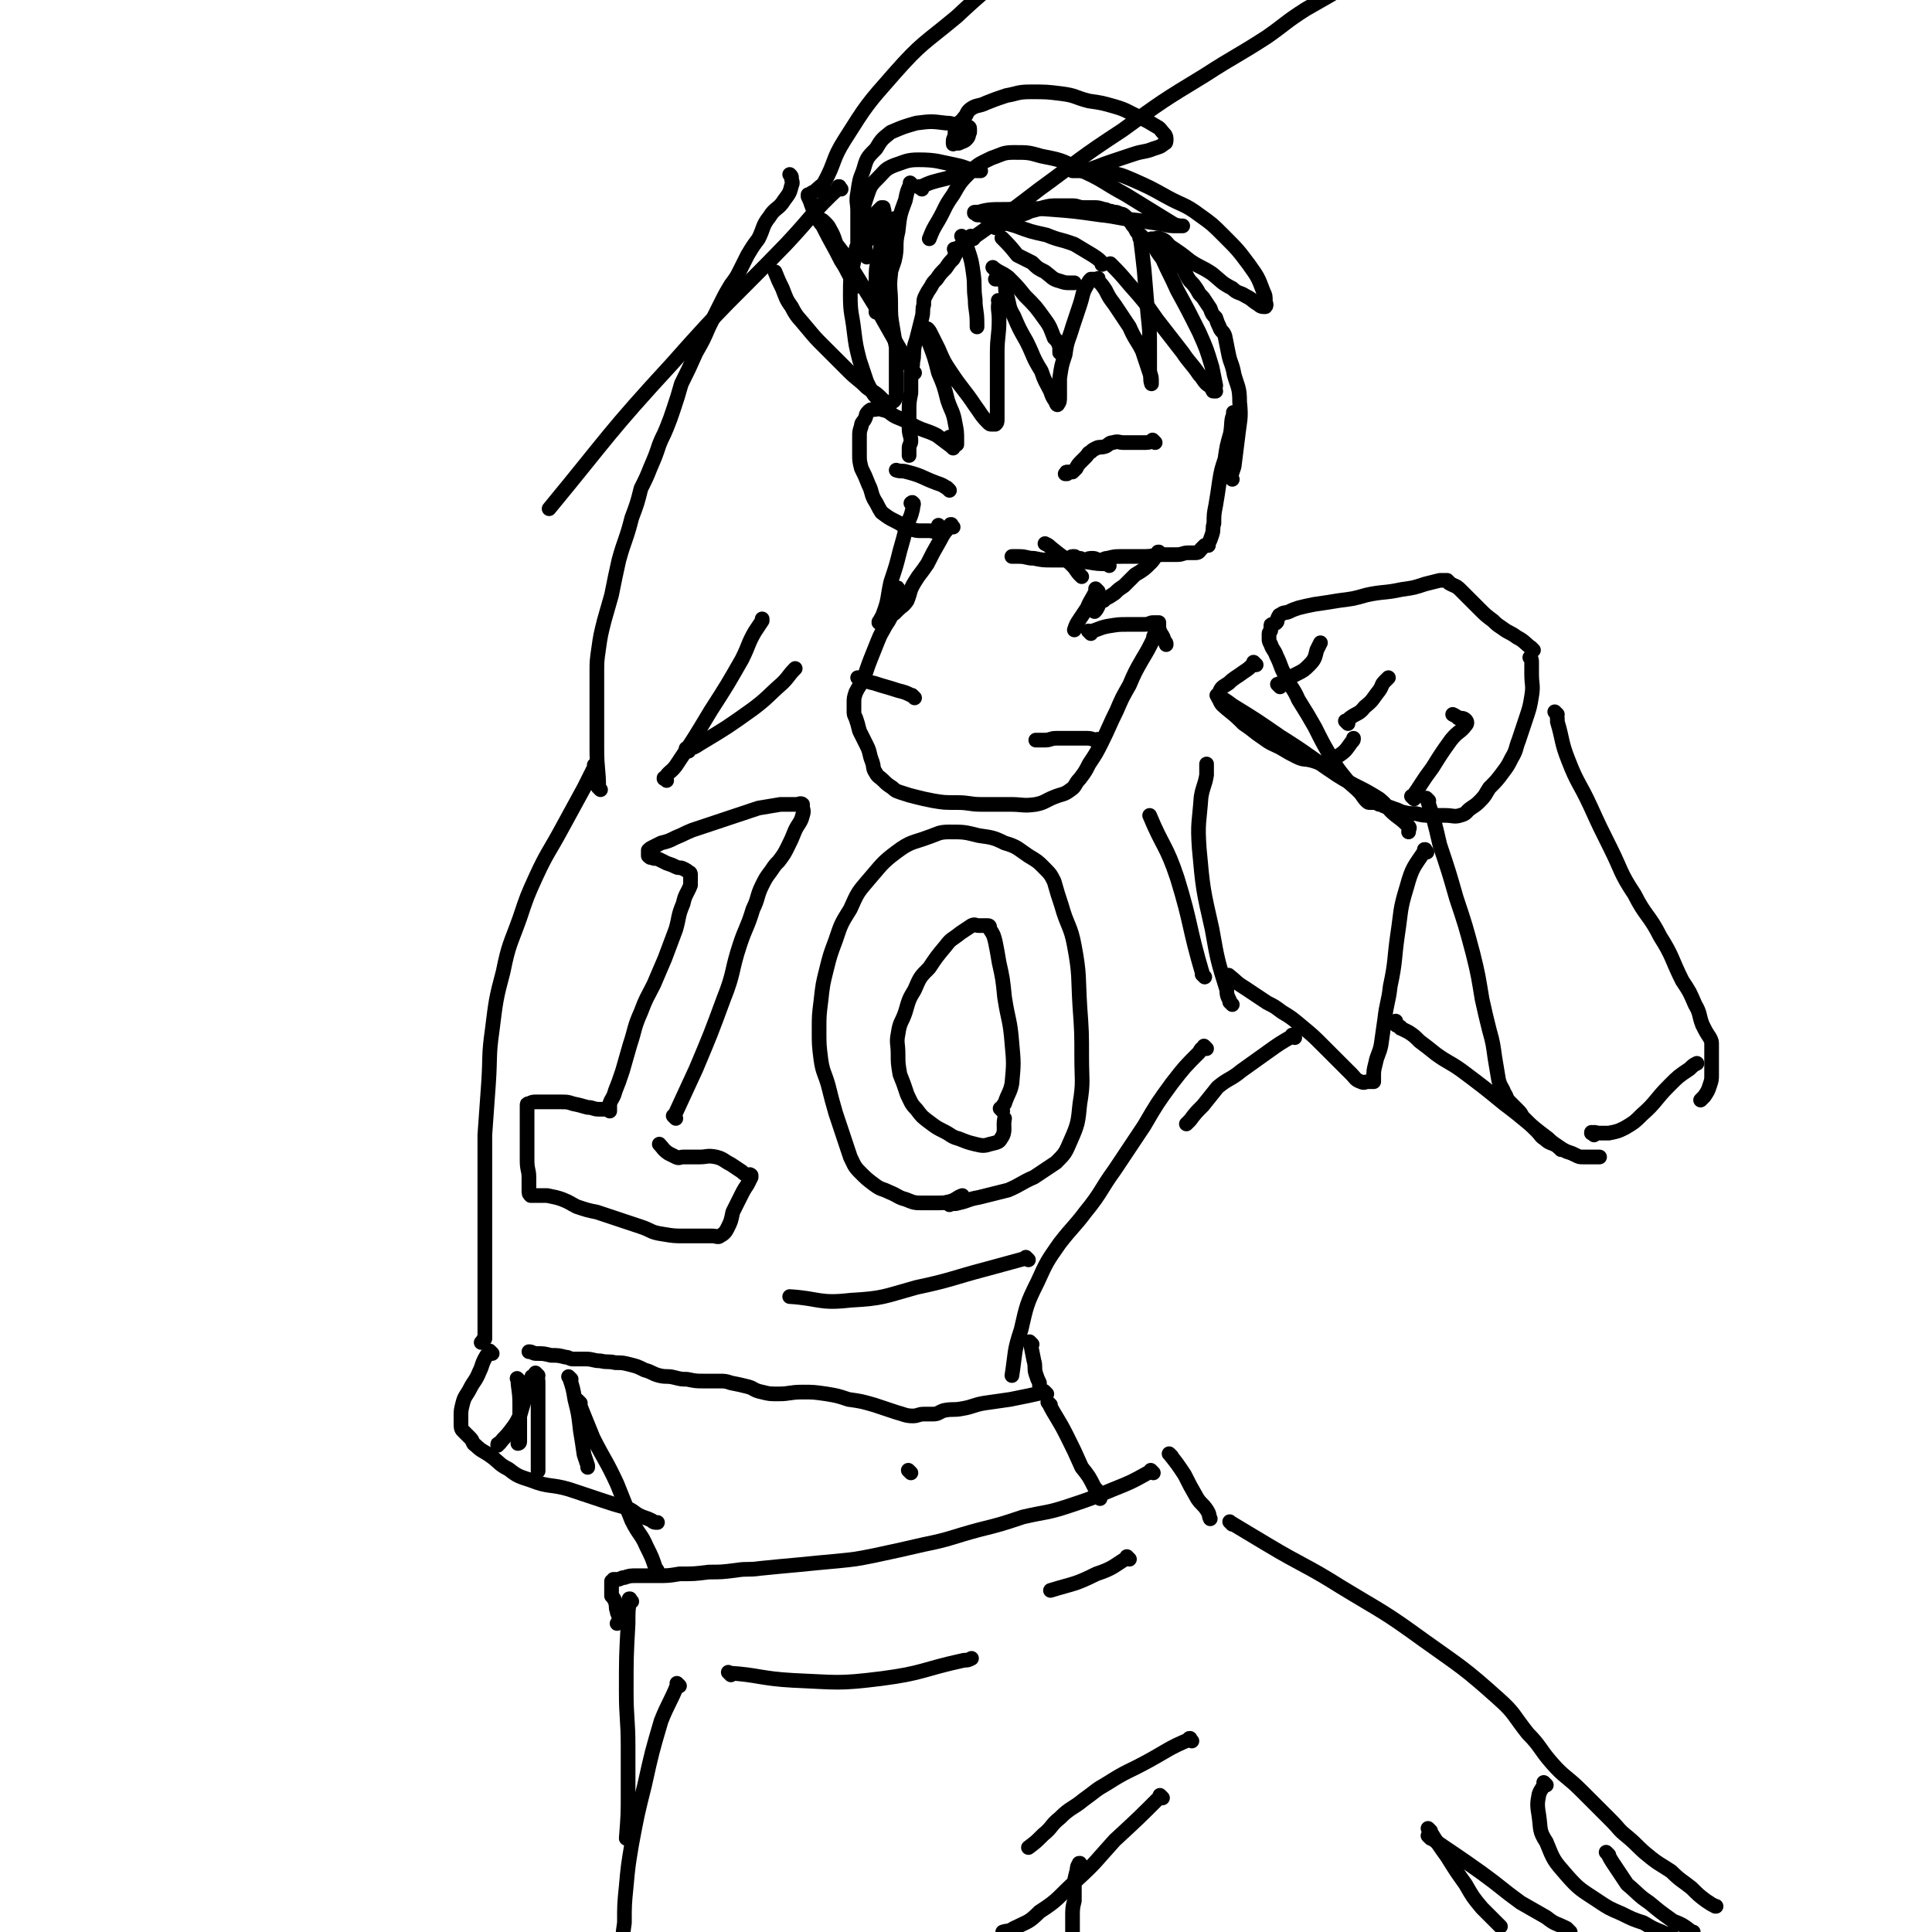<svg viewBox='0 0 1052 1052' version='1.1' xmlns='http://www.w3.org/2000/svg' xmlns:xlink='http://www.w3.org/1999/xlink'><g fill='none' stroke='#000000' stroke-width='8' stroke-linecap='round' stroke-linejoin='round'><path d='M673,226c-1,-1 -1,-1 -1,-1 -1,-1 0,0 0,0 0,0 0,0 0,0 0,0 0,-1 0,0 -2,4 -1,5 -2,11 -2,7 -2,7 -3,14 -2,6 -2,6 -3,12 -1,7 -1,7 -2,13 -1,5 -1,5 -1,10 -1,3 0,3 -1,6 -1,3 -1,3 -2,5 0,0 0,1 0,1 0,0 0,0 0,0 -1,0 -1,0 -2,0 -1,1 -1,1 -2,2 -1,1 -1,2 -3,2 -2,0 -2,0 -4,0 -3,0 -3,1 -6,1 -5,0 -5,0 -10,0 -5,1 -5,1 -10,1 -5,0 -5,0 -10,0 -4,0 -4,0 -8,1 -2,0 -2,1 -4,1 -2,0 -2,-1 -4,-1 -2,0 -2,0 -4,1 -1,0 -1,0 -2,0 0,0 0,-1 -1,-1 -1,0 -1,0 -2,0 -1,0 0,-1 -1,-1 0,0 -1,0 -1,0 -1,0 -1,1 -1,1 0,0 0,0 0,0 0,0 0,0 0,0 -1,-1 0,0 0,0 0,0 0,0 -1,0 0,0 0,0 0,0 '/><path d='M671,261c-1,-1 -1,-1 -1,-1 -1,-1 0,0 0,0 1,-3 1,-3 2,-6 1,-8 1,-8 2,-16 1,-9 2,-10 1,-19 0,-8 -1,-8 -3,-15 -1,-6 -2,-6 -3,-11 -1,-5 -1,-5 -2,-10 -1,-3 -2,-2 -3,-5 -1,-2 -1,-2 -2,-5 -2,-2 -2,-2 -3,-5 -2,-3 -2,-3 -4,-6 -2,-2 -2,-2 -3,-4 -2,-3 -2,-3 -4,-5 -3,-4 -2,-5 -5,-8 -4,-4 -4,-3 -8,-6 -4,-3 -4,-3 -7,-5 -4,-3 -4,-3 -7,-6 -3,-2 -2,-3 -4,-5 -2,-3 -2,-3 -4,-5 -2,-2 -2,-1 -4,-2 -2,-1 -2,0 -4,-1 -2,0 -2,-1 -4,-1 -3,-1 -3,-1 -6,-1 -2,0 -2,0 -5,0 -3,0 -3,-1 -6,-1 -4,0 -4,0 -8,0 -4,0 -4,0 -8,1 -3,1 -3,1 -7,2 -2,1 -2,1 -5,2 -3,1 -3,2 -5,3 -3,1 -3,1 -5,2 -2,1 -2,1 -4,2 0,0 0,0 0,0 '/><path d='M530,130c-1,-1 -1,-1 -1,-1 -1,-1 0,0 0,0 0,0 0,0 0,0 0,0 0,0 0,0 -1,-1 0,0 0,0 0,0 0,0 0,0 -3,3 -3,2 -5,5 -3,3 -3,3 -5,7 -2,2 -2,2 -4,5 -3,3 -3,3 -5,6 -2,2 -2,2 -3,4 -2,3 -2,3 -3,5 -1,2 -1,2 -1,5 -1,3 0,3 -1,7 -1,4 -1,4 -2,8 -1,4 -1,4 -2,7 -1,5 0,5 -1,9 0,4 -1,4 -1,7 0,5 0,5 0,10 -1,5 -1,5 -1,10 0,5 0,5 0,9 0,4 1,4 1,7 0,2 -1,2 -1,4 0,2 0,2 0,4 0,0 0,0 0,0 '/><path d='M519,244c-1,-1 -1,-1 -1,-1 -1,-1 0,0 0,0 0,0 0,0 0,0 0,0 0,0 0,0 -4,-3 -4,-3 -8,-6 -6,-3 -6,-2 -12,-5 -5,-3 -5,-3 -10,-5 -4,-2 -3,-3 -8,-4 -2,-1 -2,0 -4,0 -2,0 -2,0 -3,1 -2,2 -1,2 -2,4 -1,2 -2,2 -2,4 -1,3 -1,3 -1,6 0,4 0,5 0,9 0,4 0,4 1,8 2,4 2,4 4,9 2,4 1,4 3,8 2,3 2,4 4,7 4,3 4,3 8,5 4,2 4,3 8,4 3,1 3,1 6,1 2,0 2,0 4,0 2,0 3,1 4,0 1,0 1,-1 1,-2 0,-1 0,-1 0,-1 '/><path d='M517,267c-1,-1 -1,-1 -1,-1 -1,-1 0,0 0,0 0,0 0,0 0,0 0,0 0,0 0,0 -3,-2 -3,-2 -6,-3 -8,-3 -8,-4 -16,-6 -3,-1 -3,0 -6,-1 0,0 0,0 0,0 '/><path d='M632,302c-1,-1 -1,-1 -1,-1 -1,-1 0,0 0,0 0,0 0,0 0,0 0,0 0,-1 0,0 -2,1 -2,3 -4,5 -4,4 -4,4 -9,7 -3,3 -3,3 -6,6 -3,2 -3,2 -5,4 -3,2 -3,2 -5,3 -1,0 -1,0 -1,0 -1,0 0,1 0,1 0,0 -1,0 -1,0 -1,0 -1,0 -1,1 -1,1 -1,1 -1,2 -1,2 -1,2 -2,3 0,0 0,0 0,0 '/><path d='M598,322c-1,-1 -1,-1 -1,-1 -1,-1 0,0 0,0 0,0 0,0 0,0 0,0 0,0 0,0 -1,-1 0,0 0,0 -2,5 -3,5 -5,10 -2,3 -2,3 -4,6 -2,3 -2,3 -3,6 0,0 0,0 0,0 '/><path d='M519,287c-1,-1 -1,-1 -1,-1 -1,-1 0,0 0,0 0,0 0,0 0,0 0,0 0,-1 0,0 -3,3 -4,4 -6,8 -4,7 -4,7 -7,13 -4,6 -4,5 -7,10 -3,5 -2,5 -4,10 -2,3 -3,3 -5,5 -1,1 -1,1 -2,2 0,0 0,0 0,0 '/><path d='M835,354c-1,-1 -1,-1 -1,-1 -1,-1 0,0 0,0 0,0 0,0 0,0 0,0 0,0 0,0 -1,-1 0,0 0,0 0,0 0,0 0,0 0,0 0,0 0,0 -4,-3 -4,-4 -8,-6 -4,-3 -4,-2 -8,-5 -3,-2 -3,-2 -5,-4 -4,-3 -4,-3 -7,-6 -4,-4 -4,-4 -7,-7 -2,-2 -2,-2 -4,-4 -2,-2 -3,-2 -5,-3 -1,-1 -1,0 -1,-1 -1,0 -1,-1 -1,-1 -1,0 -1,0 -2,0 -1,0 -1,0 -2,0 -4,1 -4,1 -8,2 -6,2 -6,2 -13,3 -9,2 -10,1 -19,3 -7,2 -7,2 -15,3 -6,1 -6,1 -13,2 -5,1 -5,1 -9,2 -3,1 -3,1 -5,2 -2,1 -3,0 -5,2 -1,0 0,0 -1,1 -1,2 0,2 -1,3 -1,1 -1,0 -2,1 -1,0 -1,0 -1,1 0,0 0,1 0,1 0,1 0,1 0,1 0,1 -1,1 -1,2 0,1 0,1 0,3 0,1 0,1 1,3 1,3 2,3 3,6 3,6 2,6 5,11 3,7 4,6 7,13 5,8 5,8 9,15 4,8 4,8 8,15 4,7 4,7 8,12 4,5 4,4 8,8 2,2 2,3 4,5 1,1 1,1 2,1 0,0 0,0 0,0 1,0 1,0 2,0 1,0 1,0 3,1 2,0 2,1 3,1 2,1 2,0 4,1 3,1 3,1 5,2 4,1 4,1 8,1 4,1 4,1 8,1 4,0 4,0 8,0 4,0 5,1 8,0 4,-1 3,-2 6,-4 3,-2 3,-2 5,-4 3,-3 3,-4 5,-7 4,-4 4,-4 7,-8 3,-4 3,-4 5,-8 3,-5 2,-5 4,-10 2,-6 2,-6 4,-12 2,-6 2,-6 3,-12 1,-6 0,-6 0,-12 0,-3 0,-3 0,-6 0,-2 0,-2 -1,-3 0,0 0,0 0,0 '/><path d='M770,435c-1,-1 -1,-1 -1,-1 -1,-1 0,0 0,0 0,0 0,0 0,0 0,0 0,0 0,0 -1,-1 0,0 0,0 5,-7 5,-8 11,-16 5,-8 5,-8 10,-15 4,-5 5,-4 8,-8 1,-1 1,-2 0,-3 -1,-1 -2,-1 -4,-1 -1,-1 -1,-1 -3,-2 '/><path d='M734,394c-1,-1 -1,-1 -1,-1 -1,-1 0,0 0,0 0,0 0,0 0,0 1,-1 1,-1 2,-2 4,-3 5,-2 8,-6 5,-4 4,-4 8,-9 2,-3 1,-3 3,-5 1,-1 1,-1 2,-2 '/><path d='M697,374c-1,-1 -1,-1 -1,-1 -1,-1 0,0 0,0 1,-1 1,-1 3,-2 3,-2 3,-2 7,-4 4,-2 4,-2 7,-5 3,-3 3,-4 4,-8 1,-2 1,-2 2,-4 0,0 0,0 0,0 '/><path d='M684,362c-1,-1 -1,-1 -1,-1 -1,-1 0,0 0,0 0,0 0,0 0,0 0,0 0,0 0,0 -1,-1 0,0 0,0 -3,3 -3,3 -6,5 -4,3 -5,3 -8,6 -3,2 -4,2 -5,5 -1,2 -1,3 0,4 1,3 2,3 4,5 5,4 5,4 9,8 6,4 5,4 11,8 4,3 5,3 9,5 5,3 5,3 9,5 4,2 4,1 8,2 4,1 4,2 7,1 4,-1 4,-1 7,-3 5,-3 5,-4 8,-8 1,-1 1,-1 1,-2 '/><path d='M848,389c-1,-1 -1,-1 -1,-1 -1,-1 0,0 0,0 1,2 1,2 1,5 3,10 2,11 6,21 5,13 6,12 12,25 5,11 5,11 11,23 6,12 5,13 13,25 6,12 8,11 14,23 7,11 6,12 12,24 4,6 4,6 7,13 3,5 2,6 4,11 2,4 2,4 4,7 1,2 1,2 1,4 0,2 0,2 0,4 0,3 0,3 0,5 0,4 0,4 0,7 0,3 0,3 -1,6 -1,3 -1,3 -3,6 -1,1 -1,1 -2,2 0,0 0,0 0,0 '/><path d='M778,436c-1,-1 -1,-1 -1,-1 -1,-1 0,0 0,0 0,0 0,0 0,0 0,0 0,0 0,0 -1,-1 0,0 0,0 0,0 0,0 0,0 0,0 0,0 0,0 -1,-1 0,0 0,0 4,12 4,12 7,25 5,15 5,15 9,29 5,15 5,15 9,30 3,12 3,13 5,25 2,9 2,9 4,17 2,7 2,8 3,15 1,6 1,6 2,12 1,4 2,4 3,7 2,3 1,3 3,5 2,2 2,2 4,4 2,2 2,2 3,4 2,2 2,2 4,4 2,2 2,2 4,4 2,2 2,3 4,4 3,3 4,2 7,4 3,2 3,2 5,3 3,1 3,1 5,2 2,1 2,1 4,1 2,0 2,0 4,0 2,0 2,0 4,0 1,0 1,0 1,0 '/><path d='M594,345c-1,-1 -1,-1 -1,-1 -1,-1 0,0 0,0 0,0 0,0 0,0 0,0 0,0 0,0 -1,-1 0,0 0,0 0,0 0,0 0,0 5,-1 5,-2 10,-3 6,-1 6,-1 11,-1 5,0 5,0 9,0 3,0 3,-1 5,-1 2,0 2,0 3,0 0,0 0,0 0,0 0,2 0,2 0,3 1,4 2,3 3,7 1,1 1,1 1,2 0,0 0,0 0,0 '/><path d='M664,380c-1,-1 -1,-1 -1,-1 -1,-1 0,0 0,0 0,0 0,0 0,0 4,2 4,2 8,5 13,8 13,8 26,17 16,10 16,11 31,21 11,7 12,6 23,13 5,4 4,5 9,9 4,3 4,3 7,6 1,1 0,1 0,3 0,0 0,0 0,0 '/><path d='M850,626c-1,-1 -1,-1 -1,-1 -1,-1 0,0 0,0 0,0 0,0 0,0 0,0 0,0 0,0 -1,-1 0,0 0,0 -2,-2 -3,-2 -6,-5 -12,-9 -12,-10 -24,-19 -11,-9 -11,-9 -23,-18 -7,-5 -7,-4 -14,-9 -5,-4 -5,-4 -9,-7 -3,-3 -3,-3 -6,-5 -2,-1 -2,-1 -4,-2 -1,0 0,-1 -1,-1 -1,-1 -1,0 -2,-1 0,-1 0,-1 0,-1 0,0 0,0 0,0 0,0 0,-1 0,-1 '/><path d='M777,464c-1,-1 -1,-1 -1,-1 -1,-1 0,0 0,0 0,0 0,0 0,0 0,0 0,-1 0,0 -6,9 -7,9 -10,20 -4,13 -3,13 -5,26 -2,14 -1,14 -4,28 -1,9 -2,9 -3,18 -1,7 -1,7 -2,14 -1,5 -2,5 -3,10 -1,4 -1,4 -1,7 0,1 0,1 0,3 0,0 0,0 0,0 0,0 0,0 -1,0 0,0 0,0 -1,0 0,0 0,0 -1,0 -2,0 -2,1 -4,0 -3,-1 -3,-2 -5,-4 -8,-8 -8,-8 -16,-16 -5,-5 -5,-5 -11,-10 -6,-5 -6,-5 -11,-8 -4,-3 -4,-3 -8,-5 -6,-4 -6,-4 -12,-8 -5,-3 -4,-3 -9,-7 0,0 0,0 0,0 '/><path d='M630,347c-1,-1 -1,-1 -1,-1 -1,-1 0,0 0,0 0,0 0,0 0,0 0,0 0,0 0,0 -1,-1 0,0 0,0 0,0 0,0 0,0 0,0 0,-1 0,0 -1,0 -1,1 -1,2 -3,6 -3,6 -6,11 -4,7 -4,7 -7,14 -4,7 -4,7 -7,14 -4,8 -4,9 -8,17 -3,6 -3,6 -7,12 -2,4 -2,4 -5,8 -3,3 -2,4 -5,6 -4,3 -4,2 -9,4 -5,2 -5,3 -10,4 -7,1 -7,0 -14,0 -8,0 -8,0 -16,0 -6,0 -6,-1 -13,-1 -7,0 -7,0 -13,-1 -5,-1 -5,-1 -9,-2 -4,-1 -4,-1 -7,-2 -3,-1 -4,-1 -6,-3 -3,-2 -3,-2 -5,-4 -2,-2 -3,-2 -4,-4 -2,-3 -1,-3 -2,-6 -2,-5 -1,-5 -3,-9 -2,-4 -2,-4 -4,-8 -1,-4 -1,-4 -2,-7 -1,-2 -1,-2 -1,-4 0,-2 0,-2 0,-4 0,-3 0,-3 1,-6 2,-4 2,-3 4,-7 2,-5 2,-6 4,-11 2,-5 2,-5 4,-10 2,-5 2,-4 4,-8 2,-3 2,-3 3,-5 1,-2 0,-2 1,-4 0,-1 1,-1 1,-1 1,-1 1,-1 1,-2 0,-2 0,-2 0,-4 0,-2 1,-2 1,-4 0,-1 0,-1 -1,-1 0,0 0,0 0,0 '/><path d='M705,565c-1,-1 -1,-1 -1,-1 -1,-1 0,0 0,0 0,0 0,0 0,0 0,0 0,0 0,0 -1,-1 0,0 0,0 0,0 0,0 0,0 0,0 0,-1 0,0 -7,4 -7,4 -14,9 -7,5 -7,5 -14,10 -6,5 -7,4 -13,9 -4,5 -4,5 -8,10 -4,4 -4,4 -7,8 -1,1 -1,1 -2,2 0,0 0,0 0,0 '/><path d='M657,571c-1,-1 -1,-1 -1,-1 -1,-1 0,0 0,0 0,0 0,0 0,0 -2,1 -2,1 -3,3 -8,8 -8,8 -15,17 -8,11 -8,11 -15,23 -8,12 -8,12 -16,24 -8,11 -7,12 -16,23 -6,8 -7,8 -14,17 -7,10 -7,10 -12,21 -6,12 -6,13 -9,26 -4,12 -3,12 -5,25 0,0 0,0 0,0 '/><path d='M325,418c-1,-1 -1,-1 -1,-1 -1,-1 0,0 0,0 0,0 0,0 0,0 0,0 0,0 0,0 -1,-1 0,0 0,0 -3,6 -3,6 -6,12 -6,11 -6,11 -12,22 -7,13 -8,13 -14,26 -5,11 -5,11 -9,23 -5,14 -6,14 -9,29 -4,15 -4,16 -6,32 -2,14 -1,14 -2,29 -1,14 -1,14 -2,28 0,11 0,11 0,22 0,11 0,11 0,23 0,11 0,11 0,22 0,7 0,7 0,14 0,6 0,6 0,12 0,4 0,4 0,7 0,2 0,2 0,4 0,2 0,2 0,4 0,1 0,1 0,3 0,0 -1,0 -1,1 0,0 0,1 0,1 0,0 0,0 -1,0 0,0 0,0 0,0 '/><path d='M562,732c-1,-1 -1,-1 -1,-1 -1,-1 0,0 0,0 0,0 0,0 0,0 0,0 0,0 0,0 -1,-1 0,0 0,0 0,0 0,0 0,0 1,5 1,5 2,10 1,3 0,4 1,7 1,3 1,3 2,5 0,1 0,1 0,1 0,0 0,0 0,0 0,1 0,0 0,0 '/><path d='M570,759c-1,-1 -1,-1 -1,-1 -1,-1 0,0 0,0 0,0 0,0 0,0 0,0 0,0 0,0 -1,-1 0,0 0,0 0,0 0,0 0,0 -9,2 -9,2 -19,4 -7,1 -7,1 -14,2 -6,1 -6,2 -12,3 -5,1 -5,0 -10,1 -3,1 -3,2 -6,2 -3,0 -3,0 -5,0 -3,0 -3,1 -6,1 -4,0 -5,-1 -9,-2 -6,-2 -6,-2 -12,-4 -7,-2 -7,-2 -14,-3 -6,-2 -6,-2 -12,-3 -7,-1 -7,-1 -13,-1 -7,0 -7,1 -13,1 -5,0 -5,0 -9,-1 -5,-1 -4,-2 -8,-3 -4,-1 -4,-1 -9,-2 -3,-1 -3,-1 -7,-1 -4,0 -4,0 -8,0 -4,0 -4,0 -9,-1 -3,0 -3,0 -7,-1 -4,-1 -4,0 -8,-1 -4,-1 -4,-2 -8,-3 -4,-2 -4,-2 -8,-3 -4,-1 -4,-1 -8,-1 -4,-1 -4,0 -8,-1 -4,0 -4,-1 -8,-1 -4,0 -4,0 -7,0 -2,0 -2,-1 -4,-1 -4,-1 -4,-1 -8,-1 -4,-1 -4,-1 -8,-1 -2,0 -2,-1 -4,-1 '/><path d='M268,737c-1,-1 -1,-1 -1,-1 -1,-1 0,0 0,0 -1,1 -1,1 -2,2 -3,5 -2,5 -4,9 -2,5 -3,5 -5,9 -2,4 -3,4 -4,8 -1,4 -1,4 -1,7 0,2 0,2 0,4 0,2 0,3 1,4 2,2 2,2 4,4 2,2 1,3 3,4 3,3 4,3 7,5 6,4 5,5 11,8 5,4 6,4 12,6 10,4 11,2 21,5 9,3 9,3 18,6 6,2 6,2 13,4 5,2 4,3 9,5 3,1 3,1 5,2 1,1 1,1 3,1 0,0 0,0 0,0 0,0 -1,0 -1,0 '/><path d='M316,764c-1,-1 -1,-1 -1,-1 -1,-1 0,0 0,0 0,0 0,0 0,0 0,0 -1,-1 0,0 3,8 4,10 8,20 6,12 7,12 13,25 4,10 4,10 8,20 4,8 5,7 8,14 3,6 3,6 5,12 1,1 1,1 1,2 '/><path d='M572,765c-1,-1 -1,-1 -1,-1 -1,-1 0,0 0,0 0,0 0,0 0,0 0,0 -1,-1 0,0 4,8 5,8 10,18 4,8 4,8 8,17 4,5 4,5 7,11 2,2 2,2 3,5 0,1 0,1 0,1 '/><path d='M327,430c-1,-1 -1,-1 -1,-1 -1,-1 0,0 0,0 0,0 0,0 0,0 0,0 0,0 0,0 -1,-1 0,0 0,0 0,-10 -1,-10 -1,-21 0,-11 0,-11 0,-22 0,-10 0,-10 0,-20 0,-6 0,-6 1,-13 1,-7 1,-7 3,-15 2,-7 2,-7 4,-14 2,-10 2,-10 4,-19 3,-11 4,-11 7,-23 3,-8 3,-8 5,-16 3,-6 3,-6 5,-11 3,-7 3,-7 5,-13 2,-5 2,-4 4,-9 2,-5 2,-5 4,-11 2,-6 2,-6 4,-13 4,-8 4,-8 8,-17 4,-7 4,-7 7,-14 3,-6 3,-6 6,-12 3,-6 3,-6 6,-11 3,-4 3,-4 5,-8 2,-4 2,-4 4,-8 3,-5 3,-5 6,-9 3,-6 2,-7 6,-12 3,-5 5,-4 8,-9 3,-4 3,-4 4,-8 1,-2 0,-2 0,-4 0,-1 0,-1 -1,-2 0,0 0,0 0,0 '/><path d='M480,340c-1,-1 -1,-1 -1,-1 -1,-1 0,0 0,0 0,0 0,0 0,0 0,0 -1,0 0,0 0,-2 1,-2 2,-5 3,-8 2,-8 4,-17 3,-9 3,-9 5,-17 2,-7 2,-7 4,-15 2,-4 2,-4 3,-8 0,-2 1,-3 0,-3 0,-1 -1,0 -1,0 0,0 0,0 0,0 '/><path d='M498,203c-1,-1 -1,-1 -1,-1 -1,-1 0,0 0,0 0,0 0,0 0,0 0,0 0,0 0,0 -10,-17 -10,-17 -19,-33 -8,-13 -8,-13 -16,-26 -4,-8 -5,-7 -10,-15 -2,-3 -1,-4 -4,-7 -1,-2 -2,-1 -3,-2 0,0 1,0 1,0 2,1 2,1 3,2 2,2 2,2 3,4 3,5 2,6 5,11 2,5 2,5 4,11 2,3 2,3 4,6 1,1 1,2 1,3 0,0 -1,-1 -1,-2 -4,-6 -3,-6 -7,-12 -5,-10 -5,-9 -10,-19 -4,-5 -4,-6 -6,-11 -1,-3 -1,-3 -2,-5 0,-1 0,-1 0,-1 0,0 0,0 0,0 1,0 1,0 1,0 0,0 0,0 0,0 1,0 1,-1 1,-1 2,-1 2,-1 3,-2 2,-2 3,-2 4,-4 6,-11 4,-12 11,-23 12,-19 12,-19 27,-36 15,-17 16,-16 34,-31 16,-15 16,-14 33,-28 9,-7 10,-7 18,-14 5,-4 4,-4 8,-8 3,-2 3,-2 5,-4 0,0 0,0 0,0 '/><path d='M521,137c-1,-1 -1,-1 -1,-1 -1,-1 0,0 0,0 0,0 0,0 0,0 0,0 0,0 0,0 -1,-1 0,0 0,0 0,0 0,0 0,0 6,-4 6,-4 12,-8 17,-12 17,-12 34,-25 22,-16 22,-17 45,-32 22,-16 22,-16 45,-30 17,-11 17,-10 34,-21 10,-7 10,-8 21,-15 7,-4 7,-4 14,-8 4,-3 4,-3 9,-6 0,0 0,0 0,0 '/><path d='M628,802c-1,-1 -1,-1 -1,-1 -1,-1 0,0 0,0 0,0 0,0 0,0 -1,0 -1,1 -2,1 -9,5 -9,5 -19,9 -12,5 -12,5 -24,9 -12,4 -12,3 -25,6 -12,4 -12,4 -24,7 -15,4 -15,5 -30,8 -13,3 -13,3 -27,6 -10,2 -10,2 -20,3 -11,1 -11,1 -21,2 -11,1 -11,1 -21,2 -7,1 -7,0 -13,1 -8,1 -8,1 -15,1 -8,1 -8,1 -16,1 -6,1 -6,1 -12,1 -6,0 -6,0 -11,0 -4,0 -4,0 -7,1 -2,0 -2,1 -4,1 -1,0 -1,0 -2,0 0,0 0,0 0,0 0,1 0,1 0,1 0,0 0,0 -1,0 0,0 0,0 0,0 0,1 0,1 0,2 0,0 0,0 0,1 0,1 0,1 0,2 0,0 0,0 0,1 0,1 0,1 0,2 1,1 1,1 2,3 1,3 0,3 1,5 0,2 1,2 1,4 0,2 0,2 -1,3 0,0 0,0 0,0 '/><path d='M638,793c-1,-1 -1,-1 -1,-1 -1,-1 0,0 0,0 0,0 0,0 0,0 0,0 0,0 0,0 -1,-1 0,0 0,0 0,0 0,0 0,0 4,5 4,5 8,11 3,6 3,6 7,13 2,3 3,3 5,6 2,3 1,3 2,5 0,0 0,0 0,0 '/><path d='M671,830c-1,-1 -1,-1 -1,-1 -1,-1 0,0 0,0 0,0 0,0 0,0 0,0 0,0 0,0 -1,-1 0,0 0,0 10,6 10,6 20,12 20,12 21,11 40,23 23,14 23,13 45,29 21,15 22,15 41,32 9,8 8,9 16,19 7,7 6,8 13,16 7,8 8,7 16,15 8,8 8,8 16,16 5,5 4,5 9,9 6,5 6,6 11,10 6,5 7,5 13,9 5,5 6,5 11,9 4,4 4,4 8,7 3,2 3,2 5,3 0,0 0,0 0,0 1,0 0,0 0,0 '/><path d='M649,948c-1,-1 -1,-1 -1,-1 -1,-1 0,0 0,0 0,0 0,0 0,0 0,0 0,-1 0,0 -12,5 -12,6 -23,12 -11,6 -11,5 -22,12 -7,4 -6,4 -13,9 -6,5 -7,4 -13,10 -5,4 -4,5 -9,9 -4,4 -4,4 -8,7 0,0 0,0 0,0 '/><path d='M633,979c-1,-1 -1,-1 -1,-1 -1,-1 0,0 0,0 0,0 0,0 0,0 -12,12 -12,12 -25,24 -10,11 -10,12 -21,22 -10,9 -9,10 -20,17 -6,6 -6,5 -14,9 -3,2 -3,1 -6,2 '/><path d='M589,1016c-1,-1 -1,-1 -1,-1 -1,-1 0,0 0,0 0,0 0,0 0,0 0,0 0,-1 0,0 -2,1 -1,2 -2,5 -1,4 -1,4 -1,7 0,4 0,4 0,8 -1,4 -1,4 -1,9 0,6 0,6 0,12 0,4 -1,4 -1,7 0,0 0,0 0,0 '/><path d='M370,918c-1,-1 -1,-1 -1,-1 -1,-1 0,0 0,0 0,0 0,0 0,0 -4,10 -5,10 -9,20 -5,17 -5,17 -9,35 -4,16 -4,16 -7,32 -2,12 -2,12 -3,23 -1,10 -1,10 -1,20 -1,7 -1,7 -1,14 -1,7 0,7 -1,15 0,5 0,5 -1,10 -1,3 -1,3 -2,6 0,1 0,1 -1,2 0,0 0,0 0,0 0,0 0,-1 0,0 -1,0 -1,1 -1,1 -1,0 -1,0 -2,0 0,0 0,1 -1,1 '/><path d='M344,872c-1,-1 -1,-1 -1,-1 -1,-1 0,0 0,0 0,0 0,0 0,0 0,0 0,-1 0,0 -1,5 -1,6 -1,13 -1,18 -1,18 -1,37 0,15 1,15 1,30 0,12 0,12 0,25 0,12 0,12 -1,25 0,0 0,0 0,0 '/><path d='M398,912c-1,-1 -1,-1 -1,-1 -1,-1 0,0 0,0 0,0 0,0 0,0 0,0 -1,-1 0,0 16,1 17,3 35,4 24,1 24,2 48,-1 23,-3 22,-5 45,-10 2,0 2,0 4,-1 '/><path d='M615,849c-1,-1 -1,-1 -1,-1 -1,-1 0,0 0,0 0,0 0,0 0,0 -8,5 -8,6 -17,9 -12,6 -12,5 -25,9 0,0 0,0 0,0 '/><path d='M496,802c-1,-1 -1,-1 -1,-1 -1,-1 0,0 0,0 0,0 0,0 0,0 0,0 0,0 0,0 -1,-1 0,0 0,0 0,0 0,0 0,0 0,0 0,0 0,0 -1,-1 0,0 0,0 0,0 0,0 0,0 '/><path d='M622,131c-1,-1 -1,-1 -1,-1 -1,-1 0,0 0,0 0,0 0,0 0,0 0,0 0,0 0,0 -1,-1 0,0 0,0 1,8 1,8 2,17 1,12 1,12 2,24 1,9 1,9 1,18 0,6 0,6 0,12 0,3 1,3 1,6 0,1 0,1 0,2 0,0 0,0 0,0 -1,-3 0,-3 -1,-6 -2,-6 -2,-6 -4,-12 -3,-6 -4,-6 -7,-13 -4,-6 -4,-6 -8,-12 -3,-4 -3,-4 -5,-8 -2,-3 -2,-3 -4,-5 0,-1 0,-1 0,-1 0,-1 0,0 -1,0 0,0 0,0 -1,0 -1,0 -1,0 -2,0 -1,1 -1,1 -2,3 -3,5 -2,5 -4,11 -2,6 -2,6 -4,12 -2,7 -3,7 -4,15 -2,6 -2,6 -3,13 0,5 0,5 0,10 0,2 0,3 -1,4 0,1 -1,0 -1,-1 -2,-3 -2,-3 -3,-6 -3,-6 -3,-5 -5,-11 -5,-8 -4,-8 -8,-16 -4,-7 -4,-7 -7,-14 -3,-5 -2,-5 -4,-12 -1,-3 0,-3 -1,-6 0,-1 0,-2 -1,-2 0,-1 0,0 -1,0 -1,0 -1,0 -2,0 0,0 0,0 -1,0 0,0 0,0 0,0 '/><path d='M545,165c-1,-1 -1,-1 -1,-1 -1,-1 0,0 0,0 0,0 0,0 0,0 0,0 0,-1 0,0 -1,4 0,5 0,10 0,9 -1,9 -1,18 0,8 0,8 0,16 0,6 0,6 0,13 0,3 0,3 0,7 0,2 0,2 -1,3 -1,0 -1,0 -2,0 -1,0 -1,0 -2,-1 -4,-4 -4,-5 -7,-9 -6,-9 -7,-9 -13,-18 -4,-6 -4,-6 -7,-13 -2,-4 -2,-4 -4,-8 -1,-2 -1,-2 -2,-3 0,0 0,0 0,0 0,1 0,1 0,3 0,3 0,3 1,5 3,8 3,8 5,16 3,7 3,7 5,15 2,6 3,6 4,12 1,5 1,5 1,10 0,1 0,2 0,2 0,0 -1,-1 -2,-2 -1,-1 -1,-1 -2,-2 0,0 0,0 0,0 '/><path d='M606,145c-1,-1 -1,-1 -1,-1 -1,-1 0,0 0,0 0,0 0,0 0,0 0,0 -1,-1 0,0 4,4 5,5 10,11 8,9 8,9 15,19 7,9 7,9 14,18 4,6 5,6 9,12 2,2 2,3 4,5 1,1 2,1 3,2 0,0 0,1 0,1 1,1 0,1 1,1 0,0 1,0 1,0 0,0 0,0 0,0 0,0 0,0 0,0 -1,-2 0,-2 0,-3 -1,-5 -1,-5 -2,-10 -3,-10 -3,-10 -7,-19 -6,-12 -6,-12 -12,-23 -4,-9 -4,-8 -8,-17 -3,-4 -3,-4 -5,-8 -1,-2 -1,-2 -1,-3 0,0 0,0 0,0 1,0 1,0 1,0 2,0 2,-1 4,0 3,1 3,2 5,4 6,4 6,4 11,8 6,4 6,3 12,7 5,4 5,5 11,8 3,3 4,2 7,4 4,2 3,2 6,4 2,1 2,2 4,2 1,0 1,0 1,0 1,-1 0,-2 0,-3 0,-3 0,-3 -1,-5 -3,-8 -3,-8 -8,-15 -6,-8 -6,-8 -14,-16 -6,-6 -6,-6 -13,-11 -8,-6 -9,-5 -18,-10 -9,-5 -9,-5 -18,-9 -7,-3 -7,-3 -14,-4 -5,-1 -5,-1 -10,-1 -3,0 -3,0 -6,0 -2,0 -2,0 -3,0 0,0 0,0 0,0 0,0 0,0 1,0 2,0 2,0 3,0 3,0 3,0 6,-1 6,-2 5,-2 11,-4 6,-2 6,-2 12,-4 6,-2 6,-1 11,-3 3,-1 4,-1 6,-3 1,0 1,-1 1,-2 0,-1 0,-2 -1,-3 -2,-2 -2,-3 -4,-4 -5,-3 -5,-3 -9,-5 -7,-3 -7,-4 -14,-6 -7,-2 -7,-2 -14,-3 -8,-2 -7,-3 -15,-4 -8,-1 -8,-1 -17,-1 -7,0 -7,1 -13,2 -6,2 -6,2 -11,4 -4,2 -5,1 -8,3 -3,2 -2,3 -4,5 -2,3 -3,2 -4,5 -1,2 -1,2 -1,4 0,2 -1,2 -1,4 0,0 0,0 0,1 0,0 0,0 0,0 0,1 0,0 1,0 1,0 1,0 2,0 2,-1 3,-1 4,-2 2,-2 1,-2 2,-4 0,-1 0,-2 0,-2 0,-1 -1,-1 -1,-1 -2,0 -2,0 -4,0 -4,-1 -4,-2 -8,-2 -8,-1 -8,-1 -16,0 -7,2 -7,2 -14,5 -5,4 -5,4 -8,9 -5,5 -5,5 -7,12 -2,5 -2,5 -3,12 -1,5 0,5 0,10 0,4 0,4 0,8 0,3 0,3 0,5 0,2 0,2 0,4 0,1 0,1 0,1 1,0 1,0 2,0 2,-1 3,-1 4,-3 3,-3 2,-4 4,-7 2,-3 3,-3 4,-6 1,-2 0,-3 0,-4 0,0 -1,0 -1,0 -3,3 -3,3 -6,6 -3,4 -3,4 -5,10 -3,6 -3,6 -4,13 -2,9 -2,10 -2,19 0,10 1,10 2,19 1,8 1,8 3,16 2,6 2,6 4,12 2,4 2,4 4,7 2,2 2,3 4,4 2,1 2,0 4,0 2,0 2,0 3,-1 1,-2 1,-2 1,-4 0,-2 0,-2 0,-4 0,-3 0,-3 0,-5 0,-3 0,-3 0,-6 0,-5 0,-5 0,-10 -1,-5 -1,-5 -2,-11 -1,-6 -1,-6 -1,-13 0,-8 -1,-8 0,-16 0,-7 1,-7 2,-15 0,-5 0,-5 0,-10 0,-3 0,-3 0,-5 0,0 0,0 0,0 -2,2 -3,2 -4,5 -3,6 -3,7 -4,14 -2,8 -2,8 -2,16 0,8 0,8 0,16 0,0 0,0 0,0 '/><path d='M525,130c-1,-1 -1,-1 -1,-1 -1,-1 0,0 0,0 0,0 0,0 0,0 0,0 0,0 0,0 -1,-1 0,0 0,0 2,3 2,3 3,7 2,6 2,6 3,13 1,7 0,7 1,14 0,6 1,6 1,13 0,1 0,1 0,2 '/><path d='M542,147c-1,-1 -1,-1 -1,-1 -1,-1 0,0 0,0 0,0 0,0 0,0 0,0 0,0 0,0 -1,-1 0,0 0,0 0,0 0,0 0,0 4,3 4,2 8,5 5,5 5,5 9,10 6,6 6,6 11,13 3,4 3,5 5,10 2,2 2,2 3,5 0,2 0,2 0,3 0,0 0,0 0,0 '/><path d='M533,117c-1,-1 -1,-1 -1,-1 -1,-1 0,0 0,0 0,0 0,0 0,0 4,2 4,2 8,3 6,2 6,2 13,4 8,3 8,3 17,5 7,3 7,2 15,5 5,3 5,3 10,6 3,2 3,2 5,4 1,1 0,1 0,1 0,0 0,0 0,0 '/><path d='M547,131c-1,-1 -1,-1 -1,-1 -1,-1 0,0 0,0 0,0 0,0 0,0 0,0 -1,-1 0,0 3,3 4,4 8,9 4,2 4,2 8,4 3,3 3,3 7,5 4,3 4,4 8,5 3,1 3,1 6,1 1,0 1,0 2,0 0,0 0,0 0,0 '/><path d='M532,117c-1,-1 -1,-1 -1,-1 -1,-1 0,0 0,0 0,0 0,0 0,0 0,0 -1,0 0,0 7,-2 8,-2 16,-2 12,0 12,-1 25,0 13,1 13,1 27,3 10,1 10,2 21,3 6,1 6,1 13,2 4,1 4,1 8,1 1,0 3,0 3,0 -1,0 -3,0 -5,-1 -13,-8 -13,-8 -26,-16 -13,-7 -12,-8 -26,-14 -9,-5 -10,-5 -20,-7 -7,-2 -7,-2 -15,-2 -6,0 -6,1 -12,3 -6,3 -7,3 -11,7 -6,6 -6,6 -10,13 -5,7 -4,7 -8,14 -3,5 -3,5 -5,10 0,0 0,0 0,0 '/><path d='M502,103c-1,-1 -1,-1 -1,-1 -1,-1 0,0 0,0 0,0 0,0 0,0 0,0 -1,0 0,0 6,-3 7,-3 15,-5 5,-2 4,-3 9,-4 4,-1 4,0 7,0 1,0 1,0 2,0 0,0 0,0 0,0 -1,0 -1,0 -2,0 -6,-1 -6,-2 -11,-3 -10,-2 -11,-3 -21,-3 -6,0 -7,1 -13,3 -5,2 -5,3 -8,6 -5,5 -5,5 -7,11 -2,6 -2,6 -2,13 0,7 0,7 1,14 0,3 1,3 1,6 0,0 0,0 0,0 '/><path d='M497,101c-1,-1 -1,-1 -1,-1 -1,-1 0,0 0,0 0,0 0,0 0,0 -2,4 -2,4 -3,9 -3,8 -3,8 -4,17 -2,8 0,8 -2,16 -2,6 -2,6 -4,11 -1,2 -1,2 -2,3 '/><path d='M604,308c-1,-1 -1,-1 -1,-1 -1,-1 0,0 0,0 0,0 0,0 0,0 0,0 0,0 0,0 -1,-1 0,0 0,0 -5,0 -5,0 -11,-1 -5,0 -5,-1 -10,-1 -5,0 -5,0 -9,0 -5,0 -5,0 -10,-1 -4,0 -4,-1 -8,-1 -2,0 -2,0 -4,0 0,0 0,0 0,0 '/><path d='M599,404c-1,-1 -1,-1 -1,-1 -1,-1 0,0 0,0 0,0 0,0 0,0 0,0 0,0 0,0 -1,-1 0,0 0,0 0,0 0,0 0,0 -3,0 -3,-1 -6,-1 -5,0 -5,0 -10,0 -3,0 -3,0 -7,0 -3,0 -3,1 -6,1 -3,0 -3,0 -5,0 0,0 0,0 0,0 '/><path d='M498,380c-1,-1 -1,-1 -1,-1 -1,-1 0,0 0,0 0,0 0,0 0,0 0,0 0,0 0,0 -4,-2 -4,-2 -8,-3 -6,-2 -7,-2 -13,-4 -5,-1 -5,-2 -9,-3 0,0 0,0 0,0 '/><path d='M368,609c-1,-1 -1,-1 -1,-1 -1,-1 0,0 0,0 6,-13 6,-13 12,-26 8,-19 8,-19 15,-38 6,-15 4,-15 9,-30 3,-9 4,-9 7,-19 3,-6 2,-7 5,-13 2,-4 2,-4 5,-8 2,-3 2,-3 4,-5 3,-4 3,-4 5,-8 2,-4 2,-4 4,-9 2,-4 3,-4 4,-8 1,-3 0,-3 0,-5 0,-1 0,-1 0,-1 -1,-1 -2,0 -3,0 -4,0 -5,0 -9,0 -6,1 -6,1 -12,2 -6,2 -6,2 -12,4 -6,2 -6,2 -12,4 -6,2 -6,2 -12,4 -5,2 -4,2 -9,4 -4,2 -4,2 -8,3 -2,1 -2,1 -4,2 -2,1 -2,1 -3,2 0,1 0,1 0,1 0,1 0,1 0,2 1,1 1,1 2,1 2,1 2,0 4,1 2,1 2,1 4,2 3,1 3,1 5,2 2,1 2,0 4,1 2,1 2,1 3,2 1,0 1,1 1,1 0,2 0,2 0,3 0,2 0,2 0,3 -2,5 -3,5 -4,10 -3,7 -2,7 -4,14 -3,8 -3,8 -6,16 -3,7 -3,7 -6,14 -4,8 -4,7 -7,15 -4,9 -3,9 -6,18 -2,7 -2,7 -4,14 -2,6 -2,6 -4,11 -1,4 -2,4 -3,7 0,2 0,3 0,4 0,0 -1,-1 -1,-1 -1,0 -1,0 -2,0 -1,0 -1,0 -3,0 -3,0 -3,-1 -6,-1 -4,-1 -3,-1 -8,-2 -3,-1 -3,-1 -7,-1 -4,0 -4,0 -8,0 -3,0 -3,0 -5,0 -2,0 -2,0 -4,1 -1,0 -1,0 -1,1 0,1 0,1 0,1 0,0 0,0 0,0 0,1 0,1 0,2 0,2 0,2 0,4 0,6 0,6 0,11 0,6 0,6 0,12 0,5 1,5 1,9 0,4 0,4 0,7 0,2 0,2 1,3 0,0 1,0 2,0 0,0 0,0 0,0 2,0 2,0 3,0 2,0 2,0 4,0 5,1 5,1 8,2 5,2 4,2 8,4 6,2 6,2 11,3 6,2 6,2 12,4 6,2 6,2 12,4 6,2 5,3 12,4 6,1 6,1 12,1 5,0 5,0 9,0 3,0 3,0 6,0 2,0 3,1 4,0 2,-1 3,-2 4,-4 2,-4 2,-4 3,-9 2,-4 2,-4 4,-8 2,-4 2,-4 4,-7 1,-2 1,-2 2,-4 0,-1 0,-1 0,-1 -1,-1 -1,0 -2,0 -2,-1 -2,-1 -3,-2 -3,-2 -3,-2 -6,-4 -4,-2 -4,-3 -8,-4 -5,-1 -5,0 -9,0 -4,0 -4,0 -9,0 -2,0 -2,1 -4,0 -2,-1 -2,-1 -4,-2 -3,-2 -3,-3 -5,-5 0,0 0,0 0,0 '/><path d='M517,656c-1,-1 -1,-1 -1,-1 -1,-1 0,0 0,0 0,0 0,0 0,0 0,0 0,0 0,0 -1,-1 0,0 0,0 0,0 0,0 0,0 3,0 3,1 6,0 5,-1 5,-2 11,-3 8,-2 8,-2 16,-4 7,-3 7,-4 14,-7 6,-4 6,-4 12,-8 5,-5 5,-5 8,-12 4,-9 4,-10 5,-20 2,-12 1,-13 1,-25 0,-14 0,-14 -1,-28 -1,-16 0,-17 -3,-33 -2,-11 -4,-11 -7,-22 -2,-6 -2,-6 -4,-13 -2,-4 -2,-4 -6,-8 -3,-3 -3,-3 -8,-6 -6,-4 -6,-5 -13,-7 -6,-3 -7,-3 -14,-4 -8,-2 -8,-2 -16,-2 -6,0 -6,1 -12,3 -8,3 -9,2 -17,8 -8,6 -8,7 -15,15 -6,7 -6,7 -10,16 -5,8 -5,8 -8,17 -3,8 -3,8 -5,16 -2,8 -2,8 -3,17 -1,8 -1,8 -1,16 0,8 0,8 1,16 1,7 2,7 4,14 2,8 2,8 4,15 2,6 2,6 4,12 2,6 2,6 4,12 2,4 2,5 5,8 4,4 4,4 8,7 4,3 4,2 8,4 5,2 5,3 9,4 5,2 5,2 9,2 4,0 4,0 8,0 4,0 5,0 8,-1 3,-1 3,-2 6,-3 0,0 0,0 0,0 '/><path d='M546,605c-1,-1 -1,-1 -1,-1 -1,-1 0,0 0,0 0,0 0,0 0,0 1,-2 1,-2 2,-3 2,-6 3,-6 4,-11 1,-11 1,-11 0,-22 -1,-13 -2,-12 -4,-25 -1,-10 -1,-10 -3,-19 -1,-6 -1,-6 -2,-11 -1,-4 -1,-4 -3,-7 0,-1 0,-2 -1,-2 -1,0 -1,0 -2,0 -2,0 -2,0 -3,0 -2,0 -2,-1 -4,0 -3,2 -3,2 -6,4 -5,4 -5,3 -8,7 -5,6 -5,6 -9,12 -5,5 -5,5 -8,12 -3,5 -3,5 -5,12 -2,6 -3,5 -4,12 -1,5 0,5 0,11 0,5 0,5 1,11 2,5 2,5 4,11 2,4 2,5 5,8 3,4 3,4 7,7 4,3 4,3 8,5 4,2 4,3 8,4 5,2 5,2 9,3 4,1 5,1 8,0 4,-1 5,-1 6,-3 3,-4 1,-6 2,-11 0,0 0,0 0,0 '/><path d='M589,314c-1,-1 -1,-1 -1,-1 -1,-1 0,0 0,0 0,0 0,0 0,0 0,0 0,0 0,0 -1,-1 0,0 0,0 0,0 0,0 0,0 0,0 0,0 0,0 -1,-1 0,0 0,0 0,0 0,0 0,0 0,0 0,0 0,0 -2,-2 -2,-3 -4,-5 -5,-5 -6,-5 -12,-10 -1,-1 -1,-1 -3,-2 '/><path d='M629,241c-1,-1 -1,-1 -1,-1 -1,-1 0,0 0,0 0,0 0,0 0,0 0,0 0,0 0,0 -1,-1 0,0 0,0 -2,1 -3,1 -6,1 -5,0 -5,0 -10,0 -3,0 -3,-1 -6,0 -2,0 -2,1 -4,2 -3,1 -3,0 -5,1 -2,1 -2,1 -3,2 -2,1 -1,1 -3,3 -1,1 -1,1 -2,2 -2,2 -2,2 -3,4 -1,1 -1,1 -2,2 -1,0 -1,0 -2,0 0,0 0,0 -1,0 0,0 0,0 0,0 -1,0 0,1 0,1 0,0 0,0 -1,0 0,0 0,0 0,0 '/><path d='M481,218c-1,-1 -1,-1 -1,-1 -1,-1 0,0 0,0 0,0 0,0 0,0 0,0 0,0 0,0 -4,-4 -4,-3 -8,-6 -5,-5 -5,-4 -10,-9 -6,-6 -6,-6 -13,-13 -5,-5 -5,-5 -10,-11 -4,-5 -5,-5 -8,-11 -3,-4 -3,-5 -5,-10 -2,-4 -2,-4 -4,-9 0,0 0,0 0,0 '/><path d='M868,618c-1,-1 -1,-1 -1,-1 -1,-1 0,0 0,0 0,0 0,0 0,0 0,0 0,0 0,0 -1,-1 0,0 0,0 0,0 0,0 0,0 0,0 -1,0 0,0 1,-1 2,0 4,0 3,0 3,0 5,0 5,-1 5,-1 9,-3 5,-3 5,-3 9,-7 8,-7 7,-8 15,-16 5,-5 5,-5 11,-9 2,-2 2,-2 4,-3 0,0 0,0 0,0 '/><path d='M671,547c-1,-1 -1,-1 -1,-1 -1,-1 0,0 0,0 -1,-3 -2,-3 -2,-7 -5,-16 -5,-16 -8,-33 -5,-22 -5,-22 -7,-44 -1,-14 0,-14 1,-28 1,-6 2,-6 3,-12 0,-3 0,-3 0,-6 0,0 0,0 0,0 '/><path d='M656,532c-1,-1 -1,-1 -1,-1 -1,-1 0,0 0,0 0,0 0,0 0,0 0,0 0,0 0,0 -8,-27 -6,-27 -14,-53 -6,-18 -8,-17 -15,-34 0,0 0,0 0,0 '/><path d='M560,686c-1,-1 -1,-1 -1,-1 -1,-1 0,0 0,0 0,0 0,0 0,0 -11,3 -11,3 -22,6 -19,5 -19,6 -38,10 -18,5 -18,6 -36,7 -17,2 -17,-1 -33,-2 0,0 0,0 0,0 '/><path d='M311,751c-1,-1 -1,-1 -1,-1 -1,-1 0,0 0,0 0,0 0,0 0,0 0,0 0,0 0,0 -1,-1 0,0 0,0 2,6 2,6 3,12 2,8 2,8 3,17 1,6 1,6 2,13 1,3 1,3 2,6 0,1 0,1 0,1 '/><path d='M293,749c-1,-1 -1,-1 -1,-1 -1,-1 0,0 0,0 0,0 0,0 0,0 0,0 0,0 0,0 -1,-1 0,0 0,0 1,3 1,3 1,6 0,5 0,5 0,11 0,7 0,7 0,14 0,7 0,7 0,14 0,4 0,4 0,8 0,0 0,0 0,0 '/><path d='M283,752c-1,-1 -1,-1 -1,-1 -1,-1 0,0 0,0 0,0 0,0 0,0 0,0 -1,-1 0,0 0,5 1,6 1,13 0,5 0,5 0,9 0,4 0,4 0,8 0,2 0,2 0,4 0,1 -1,1 -1,1 '/><path d='M291,751c-1,-1 -1,-1 -1,-1 -1,-1 0,0 0,0 0,0 0,0 0,0 -2,4 -2,4 -3,8 -2,6 -2,6 -4,13 -2,4 -2,4 -5,8 -3,4 -3,3 -6,7 -1,0 -1,0 -1,1 0,0 0,0 0,0 '/><path d='M363,425c-1,-1 -1,-1 -1,-1 -1,-1 0,0 0,0 0,0 0,0 0,0 0,0 -1,0 0,0 2,-4 3,-3 6,-7 10,-15 10,-15 19,-30 9,-14 9,-14 17,-28 4,-8 3,-8 7,-15 2,-3 2,-3 4,-6 0,-1 0,-1 0,-1 '/><path d='M375,409c-1,-1 -1,-1 -1,-1 -1,-1 0,0 0,0 0,0 0,0 0,0 4,-1 4,-1 7,-3 15,-9 15,-9 29,-19 8,-6 8,-7 16,-14 4,-4 3,-4 7,-8 0,0 0,0 0,0 '/><path d='M779,1001c-1,-1 -1,-1 -1,-1 -1,-1 0,0 0,0 0,0 0,0 0,0 0,0 -1,-1 0,0 13,9 15,10 29,20 11,8 10,8 21,16 7,4 7,4 14,8 5,4 5,3 11,6 1,1 1,1 2,2 0,0 0,0 0,0 '/><path d='M779,997c-1,-1 -1,-1 -1,-1 -1,-1 0,0 0,0 0,0 0,0 0,0 0,0 0,0 0,0 -1,-1 0,0 0,0 5,8 5,8 10,15 5,8 5,8 10,15 4,7 4,7 9,13 4,4 4,4 8,8 1,1 1,1 2,2 '/><path d='M842,972c-1,-1 -1,-1 -1,-1 -1,-1 0,0 0,0 0,0 0,0 0,0 0,0 0,0 0,0 -1,-1 0,0 0,0 -1,3 -2,3 -3,6 -1,5 -1,6 0,12 1,7 0,8 4,14 4,10 4,10 11,18 7,8 8,8 17,14 6,4 6,4 13,7 6,3 6,3 12,5 5,3 5,3 10,5 2,1 2,1 5,1 0,0 0,0 0,0 '/><path d='M876,1010c-1,-1 -1,-1 -1,-1 -1,-1 0,0 0,0 0,0 0,0 0,0 0,0 -1,-1 0,0 1,1 1,2 3,5 4,6 4,6 8,12 6,5 6,6 12,10 6,5 6,5 13,10 5,2 5,2 9,5 1,1 1,1 2,1 '/><path d='M458,103c-1,-1 -1,-1 -1,-1 -1,-1 0,0 0,0 0,0 0,0 0,0 0,0 0,-1 0,0 -15,14 -14,15 -29,31 -31,32 -32,31 -62,65 -35,38 -34,39 -67,79 '/></g>
</svg>